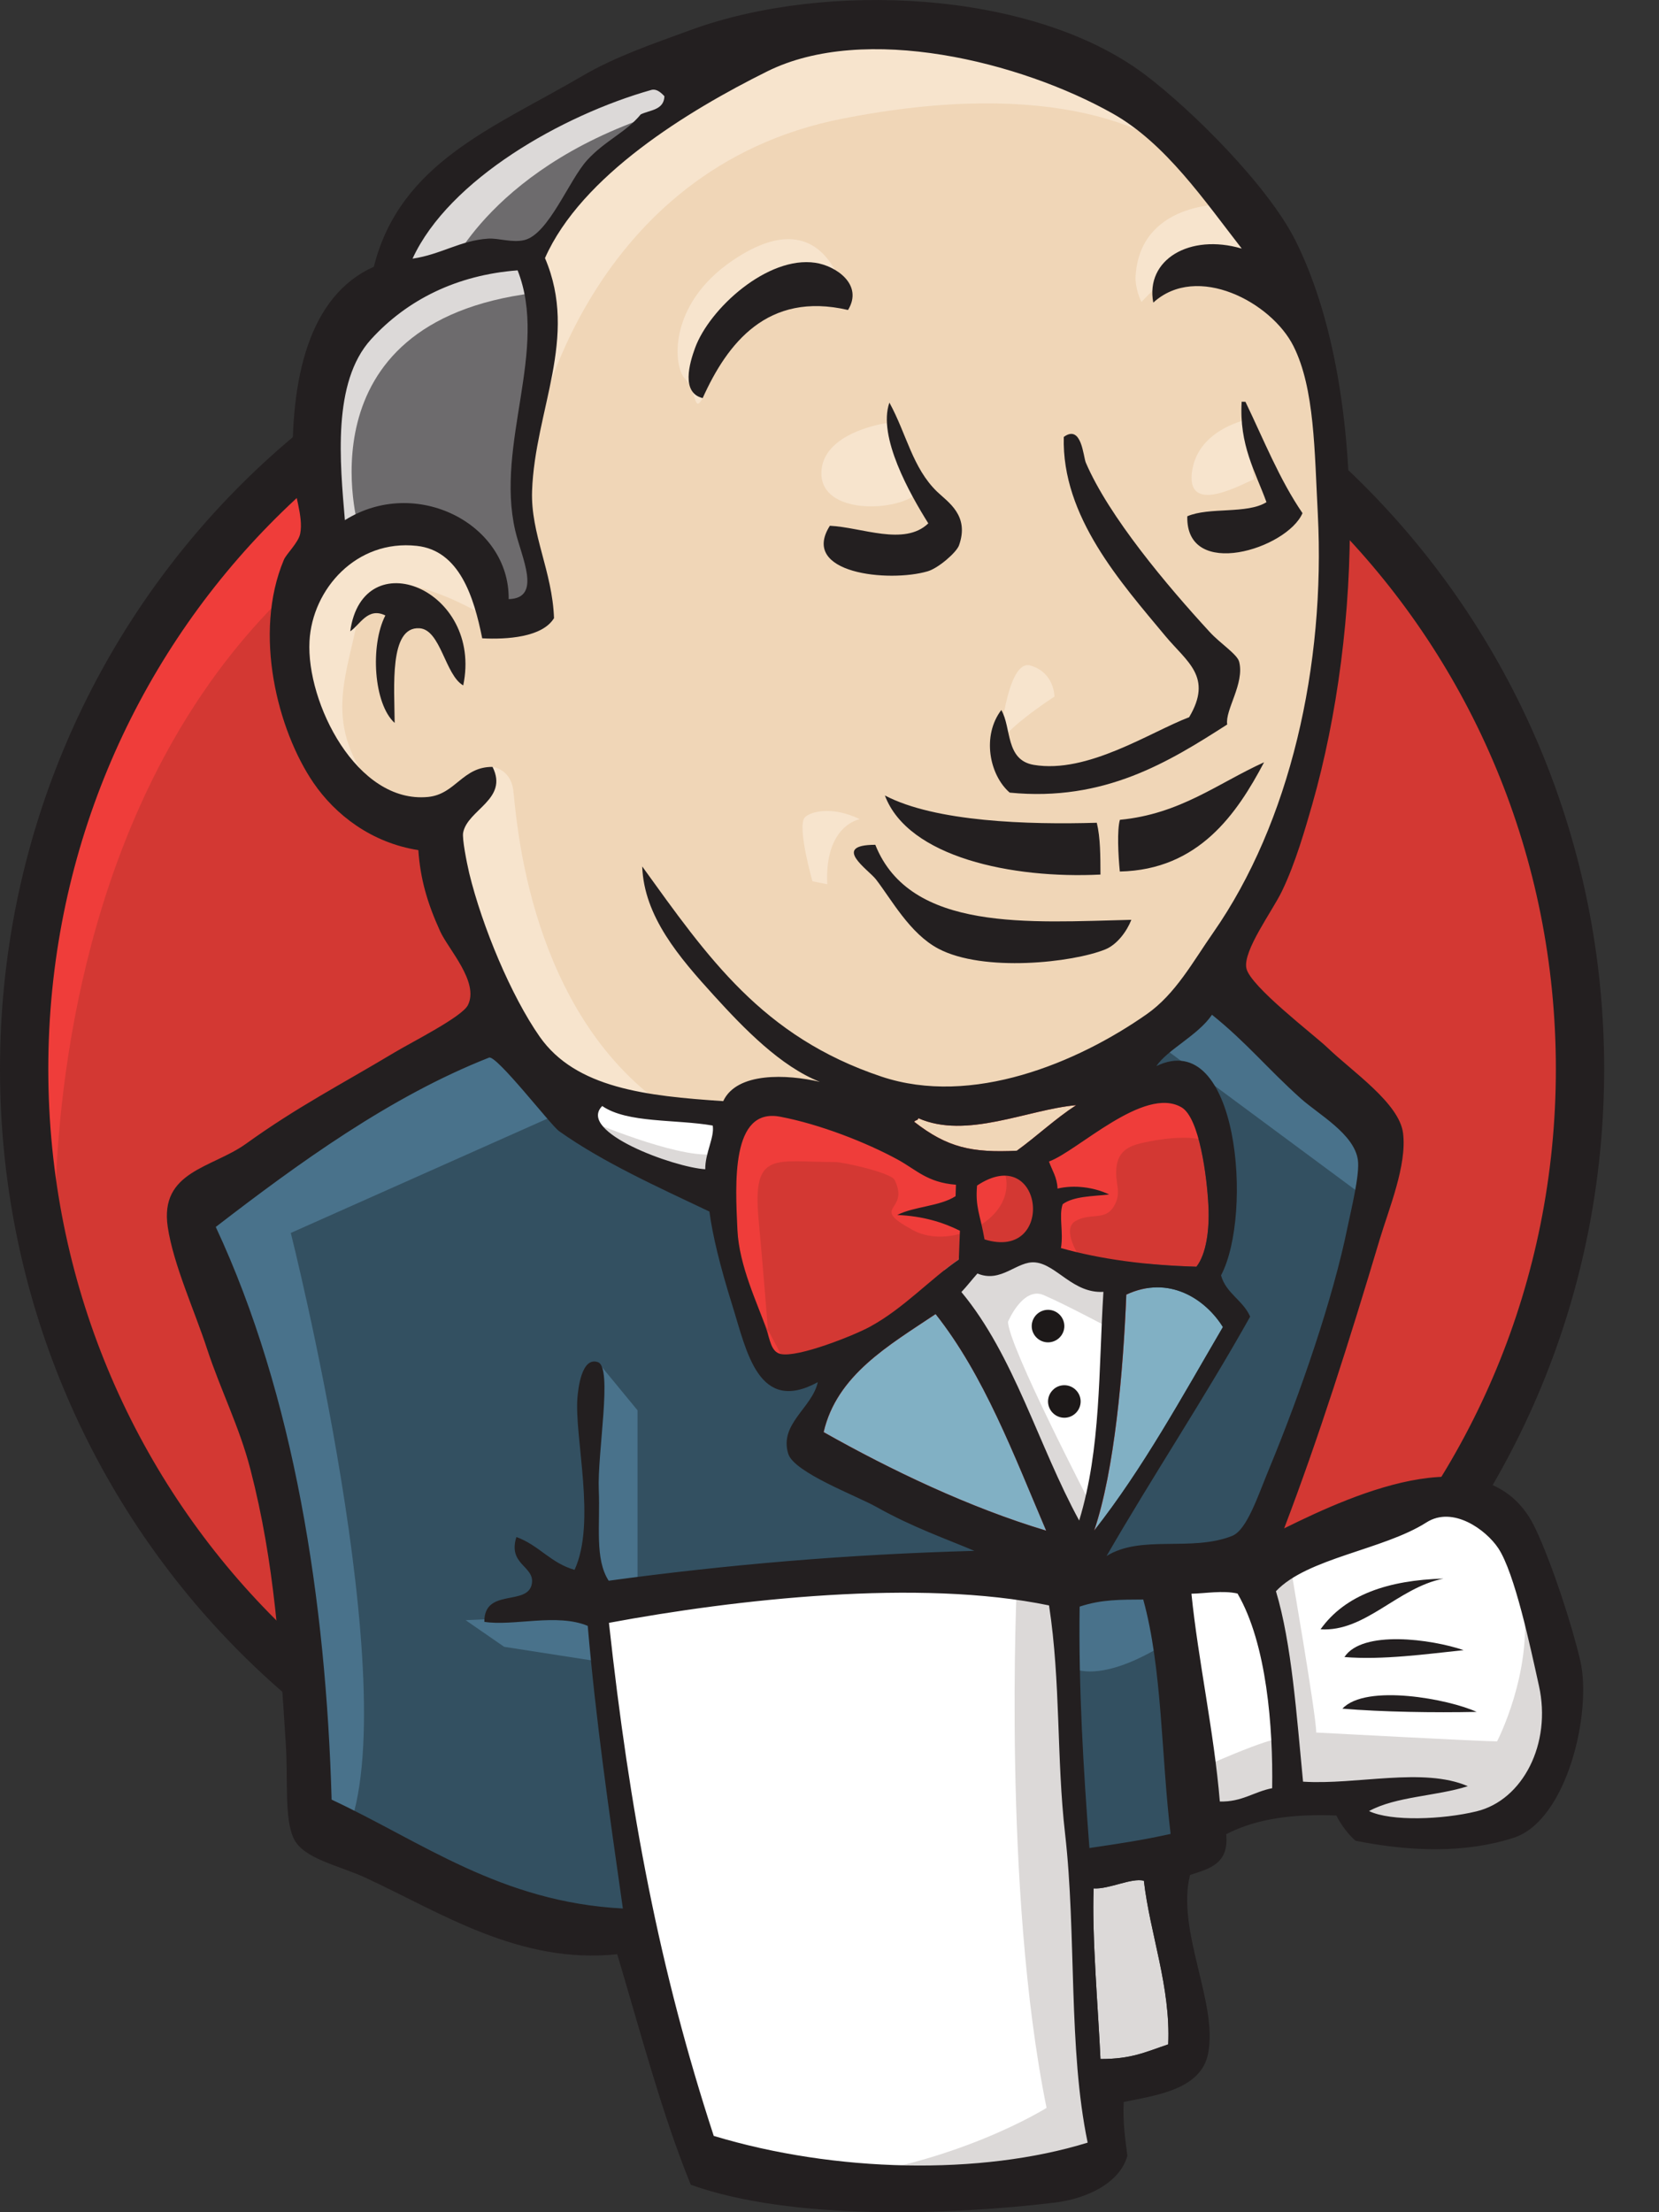 <?xml version="1.0" encoding="UTF-8"?>
<svg xmlns="http://www.w3.org/2000/svg" width="18" height="24" viewBox="0 0 18 24" fill="none">
  <rect x="0" y="0" width="18" height="24" fill="#333333" stroke="none"/>
  <path d="M17.143 11.565C17.143 16.32 13.364 20.175 8.702 20.175C4.041 20.175 0.262 16.32 0.262 11.565C0.262 6.81 4.041 2.956 8.702 2.956C13.364 2.956 17.143 6.81 17.143 11.565" fill="#D33833"></path>
  <path d="M0.606 13.697C0.606 13.697 -0.004 4.719 8.291 4.462L7.713 3.5L3.211 5.007L1.925 6.483L0.799 8.631L0.156 11.132L0.349 12.8" fill="#EF3D3A"></path>
  <path d="M2.922 5.692C1.441 7.203 0.524 9.289 0.524 11.597C0.524 13.905 1.441 15.991 2.922 17.502C4.403 19.013 6.445 19.945 8.703 19.945C10.96 19.945 13.002 19.013 14.484 17.502C15.964 15.991 16.881 13.905 16.881 11.597C16.881 9.289 15.964 7.203 14.484 5.692C13.002 4.181 10.96 3.249 8.703 3.249C6.445 3.249 4.403 4.181 2.922 5.692ZM2.547 17.868C0.973 16.262 0 14.044 0 11.597C0 9.15 0.973 6.932 2.547 5.326C4.12 3.721 6.298 2.726 8.703 2.726C11.107 2.726 13.285 3.721 14.858 5.326C16.432 6.932 17.405 9.15 17.405 11.597C17.405 14.044 16.432 16.262 14.858 17.868C13.285 19.473 11.107 20.468 8.703 20.468C6.298 20.468 4.12 19.473 2.547 17.868Z" fill="#231F20"></path>
  <path d="M12.255 11.613L10.969 11.805L9.232 11.998L8.107 12.03L7.014 11.998L6.178 11.741L5.438 10.94L4.86 9.304L4.731 8.951L3.959 8.695L3.509 7.957L3.188 6.899L3.541 5.969L4.377 5.681L5.052 6.001L5.374 6.707L5.76 6.643L5.888 6.482L5.76 5.745L5.728 4.815L5.921 3.532L5.913 2.8L6.499 1.865L7.528 1.127L9.329 0.358L11.323 0.647L13.059 1.897L13.863 3.18L14.377 4.11L14.506 6.418L14.12 8.406L13.413 10.17L12.737 11.1" fill="#F0D6B7"></path>
  <path d="M11.161 17.16L6.563 17.352V18.122L6.949 20.816L6.756 21.04L3.541 19.95L3.316 19.565L2.994 15.942L2.255 13.761L2.094 13.248L4.666 11.485L5.47 11.164L6.177 12.03L6.788 12.575L7.496 12.799L7.817 12.895L8.203 14.563L8.492 14.915L9.232 14.659L8.718 15.653L11.515 16.968L11.161 17.16" fill="#335061"></path>
  <path d="M3.542 5.969L4.378 5.681L5.053 6.002L5.374 6.707L5.76 6.643L5.857 6.258L5.664 5.521L5.857 3.757L5.696 2.795L6.275 2.121L7.529 1.127L7.175 0.646L5.407 1.512L4.667 2.089L4.249 2.987L3.606 3.853L3.413 4.879L3.542 5.969Z" fill="#6D6B6D"></path>
  <path d="M4.86 2.955C4.86 2.955 5.342 1.768 7.272 1.191C9.201 0.614 7.368 0.774 7.368 0.774L5.278 1.576L4.474 2.378L4.12 3.019L4.86 2.955ZM3.895 5.745C3.895 5.745 3.22 3.5 5.792 3.179L5.696 2.794L3.928 3.211L3.413 4.879L3.542 5.969L3.895 5.745Z" fill="#DCD9D8"></path>
  <path d="M4.925 8.727L5.346 8.32C5.346 8.32 5.536 8.342 5.568 8.566C5.6 8.791 5.696 10.811 7.079 11.901C7.205 12.001 6.05 11.741 6.05 11.741L5.021 10.138M10.841 8.118C10.841 8.118 10.916 7.146 11.179 7.22C11.441 7.295 11.441 7.557 11.441 7.557C11.441 7.557 10.804 7.968 10.841 8.118ZM13.51 4.558C13.51 4.558 12.98 4.67 12.931 5.135C12.882 5.601 13.51 5.232 13.607 5.2M9.619 4.59C9.619 4.59 8.912 4.687 8.912 5.135C8.912 5.584 9.716 5.552 9.941 5.36M5.246 6.675C5.246 6.675 4.024 5.937 3.896 6.642C3.767 7.348 3.478 7.861 4.089 8.599L3.671 8.47L3.285 7.476L3.156 6.514L3.896 5.745L4.732 5.809L5.214 6.194L5.246 6.675ZM5.825 4.654C5.825 4.654 6.372 1.833 9.137 1.288C11.414 0.839 12.61 1.384 13.06 1.897C13.06 1.897 11.034 -0.508 9.105 0.229C7.176 0.967 5.761 2.314 5.793 3.179C5.848 4.654 5.825 4.654 5.825 4.654ZM13.285 2.217C13.285 2.217 12.353 2.185 12.32 3.019C12.32 3.019 12.32 3.147 12.385 3.276C12.385 3.276 13.124 2.442 13.574 2.891" fill="#F7E4CD"></path>
  <path d="M9.202 3.363C9.202 3.363 9.041 2.083 7.947 2.827C7.24 3.308 7.304 3.981 7.433 4.11C7.561 4.238 7.526 4.496 7.624 4.319C7.722 4.142 7.69 3.564 8.044 3.404C8.397 3.244 8.977 3.065 9.202 3.363Z" fill="#F7E4CD"></path>
  <path d="M6.177 12.03L3.155 13.376C3.155 13.376 4.409 18.347 3.766 19.886L3.316 19.726L3.283 17.834L2.447 14.242L2.094 13.248L5.245 11.132L6.177 12.03ZM6.488 14.779L6.917 15.3V17.224H6.402C6.402 17.224 6.338 15.877 6.338 15.717C6.338 15.557 6.402 14.98 6.402 14.98M6.499 17.513L5.052 17.577L5.47 17.866L6.499 18.026" fill="#49728B"></path>
  <path d="M11.452 17.192L12.642 17.16L12.931 20.11L11.709 20.27L11.452 17.192Z" fill="#335061"></path>
  <path d="M11.773 17.192L13.573 17.096C13.573 17.096 14.313 15.236 14.313 15.14C14.313 15.044 14.956 12.447 14.956 12.447L13.509 10.94L13.219 10.683L12.448 11.453V14.435L11.773 17.192Z" fill="#335061"></path>
  <path d="M12.577 16.968L11.451 17.192L11.612 18.09C12.03 18.283 12.737 17.77 12.737 17.77M12.609 11.357L14.86 13.024L14.924 12.254L13.22 10.683L12.609 11.357Z" fill="#49728B"></path>
  <path d="M7.615 23.509L6.949 20.816L6.618 18.828L6.563 17.352L9.576 17.192L11.451 17.192L11.281 20.559L11.57 23.157L11.538 23.638L9.094 23.83L7.615 23.509Z" fill="white"></path>
  <path d="M11.034 17.16C11.034 17.16 10.873 20.495 11.355 22.868C11.355 22.868 10.39 23.477 8.976 23.637L11.677 23.541L11.998 23.349L11.612 18.09L11.516 16.968" fill="#DCD9D8"></path>
  <path d="M12.985 19.854L14.239 19.501L16.618 19.373L16.972 18.283L16.329 16.391L15.589 16.295L14.56 16.615L13.573 17.096L13.049 17L12.641 17.16" fill="white"></path>
  <path d="M12.963 19.212C12.963 19.212 13.799 18.828 13.928 18.86L13.574 17.096L13.992 16.936C13.992 16.936 14.281 18.603 14.281 18.796C14.281 18.796 16.082 18.892 16.243 18.892C16.243 18.892 16.628 18.154 16.532 17.385L16.886 18.411L16.918 18.988L16.403 19.758L15.825 19.886L14.86 19.854L14.538 19.437L13.413 19.597L13.059 19.726" fill="#DCD9D8"></path>
  <path d="M11.699 16.936L10.992 15.14L10.252 14.082C10.252 14.082 10.413 13.633 10.638 13.633H11.377L12.085 13.89L12.021 15.076L11.699 16.936Z" fill="white"></path>
  <path d="M11.837 16.327C11.837 16.327 10.937 14.595 10.937 14.339C10.937 14.339 11.098 13.954 11.323 14.05C11.548 14.146 12.03 14.403 12.03 14.403V13.793L10.937 13.569L10.197 13.665L11.451 16.615L11.709 16.647" fill="#DCD9D8"></path>
  <path d="M7.906 12.094L7.015 11.998L6.179 11.741V12.03L6.587 12.479L7.873 13.056" fill="white"></path>
  <path d="M6.468 12.19C6.468 12.19 7.464 12.607 7.786 12.511L7.818 12.896L6.918 12.704L6.371 12.319L6.468 12.19Z" fill="#DCD9D8"></path>
  <path d="M12.982 13.743C12.436 13.727 11.944 13.662 11.512 13.541C11.541 13.364 11.486 13.191 11.53 13.064C11.651 12.977 11.852 12.979 12.034 12.959C11.877 12.882 11.656 12.851 11.475 12.896C11.47 12.773 11.415 12.697 11.382 12.601C11.689 12.492 12.413 11.776 12.82 12.013C13.014 12.126 13.097 12.77 13.112 13.083C13.124 13.343 13.088 13.605 12.982 13.743Z" fill="#D33833"></path>
  <path d="M10.372 12.853C10.371 12.894 10.369 12.936 10.367 12.977C10.197 13.089 9.922 13.088 9.735 13.181C10.011 13.193 10.227 13.259 10.415 13.353L10.403 13.664C10.091 13.877 9.806 14.195 9.438 14.395C9.264 14.489 8.654 14.732 8.469 14.689C8.365 14.665 8.355 14.536 8.313 14.414C8.224 14.152 8.019 13.736 8.001 13.343C7.978 12.846 7.928 12.013 8.465 12.115C8.898 12.198 9.402 12.397 9.737 12.579C9.943 12.691 10.061 12.829 10.372 12.853Z" fill="#D33833"></path>
  <path d="M10.683 13.446C10.635 13.175 10.58 13.098 10.601 12.862C11.325 12.381 11.461 13.689 10.683 13.446" fill="#D33833"></path>
  <path d="M11.732 13.665C11.732 13.665 11.506 13.345 11.667 13.248C11.828 13.152 11.989 13.249 12.085 13.088C12.182 12.928 12.085 12.832 12.117 12.639C12.15 12.447 12.311 12.415 12.471 12.383C12.632 12.351 13.082 12.287 13.146 12.447L12.954 11.87L12.568 11.742L11.346 12.447L11.281 12.8V13.505M8.355 14.724C8.317 14.223 8.276 13.723 8.23 13.223C8.162 12.477 8.41 12.607 9.059 12.607C9.158 12.607 9.669 12.725 9.706 12.8C9.881 13.157 9.413 13.077 9.908 13.347C10.326 13.574 11.065 13.209 10.896 12.703C10.801 12.591 10.403 12.668 10.26 12.595L9.507 12.205C9.187 12.04 8.449 11.799 8.108 12.03C7.244 12.616 8.162 14.078 8.47 14.689" fill="#EF3D3A"></path>
  <path d="M9.201 3.363C8.325 3.159 7.89 3.728 7.624 4.319C7.387 4.261 7.481 3.94 7.541 3.776C7.698 3.346 8.33 2.773 8.847 2.851C9.069 2.884 9.37 3.087 9.201 3.363ZM13.472 4.358L13.513 4.359C13.711 4.77 13.883 5.204 14.132 5.567C13.965 5.955 12.865 6.299 12.882 5.601C13.12 5.498 13.53 5.58 13.741 5.448C13.62 5.114 13.444 4.83 13.472 4.358ZM9.65 4.368C9.838 4.712 9.899 5.073 10.166 5.333C10.287 5.449 10.521 5.592 10.405 5.917C10.377 5.994 10.18 6.165 10.065 6.198C9.647 6.321 8.674 6.224 9.004 5.704C9.349 5.72 9.813 5.928 10.072 5.678C9.874 5.362 9.52 4.737 9.65 4.368ZM13.315 7.86C12.686 8.263 11.985 8.701 10.955 8.599C10.735 8.408 10.651 7.983 10.864 7.703C10.976 7.894 10.906 8.245 11.216 8.298C11.801 8.397 12.481 7.941 12.902 7.781C13.162 7.343 12.879 7.182 12.644 6.9C12.164 6.322 11.518 5.605 11.542 4.74C11.736 4.599 11.753 4.954 11.781 5.019C12.032 5.605 12.664 6.355 13.125 6.856C13.238 6.98 13.425 7.098 13.445 7.18C13.505 7.417 13.29 7.702 13.315 7.86ZM5.026 7.436C4.829 7.324 4.782 6.83 4.551 6.816C4.22 6.795 4.28 7.456 4.282 7.843C4.054 7.637 4.014 7.003 4.181 6.677C3.99 6.583 3.905 6.78 3.8 6.849C3.936 5.865 5.243 6.392 5.026 7.436ZM13.715 8.27C13.422 8.825 13.008 9.437 12.15 9.455C12.132 9.275 12.119 9.002 12.151 8.894C12.807 8.831 13.212 8.498 13.715 8.27ZM9.601 8.63C10.148 8.917 11.155 8.948 11.9 8.926C11.94 9.089 11.939 9.29 11.94 9.488C10.983 9.536 9.852 9.3 9.601 8.63ZM9.497 9.165C9.875 10.114 11.177 10.005 12.275 9.979C12.227 10.102 12.122 10.247 11.992 10.3C11.64 10.443 10.67 10.551 10.181 10.292C9.871 10.128 9.672 9.757 9.503 9.539C9.421 9.434 9.013 9.166 9.497 9.165Z" fill="#231F20"></path>
  <path d="M13.269 14.397C12.825 15.156 12.399 15.936 11.872 16.606C12.093 15.957 12.188 14.872 12.221 14.045C12.684 13.829 13.08 14.094 13.269 14.397Z" fill="#81B0C4"></path>
  <path d="M15.661 17.126C15.163 17.225 14.814 17.707 14.328 17.676C14.595 17.301 15.062 17.143 15.661 17.126ZM15.88 17.902C15.475 17.945 14.998 18.011 14.587 17.977C14.782 17.68 15.532 17.783 15.88 17.902ZM16.021 18.572C15.565 18.582 14.998 18.573 14.565 18.537C14.822 18.262 15.725 18.435 16.021 18.572Z" fill="#231F20"></path>
  <path d="M12.411 20.404C12.476 20.975 12.703 21.554 12.675 22.179C12.423 22.264 12.278 22.338 11.94 22.338C11.916 21.806 11.845 20.994 11.866 20.487C12.032 20.498 12.277 20.369 12.411 20.404Z" fill="#DCD9D8"></path>
  <path d="M11.676 11.99C11.447 12.139 11.252 12.325 11.033 12.484C10.545 12.508 10.279 12.45 9.921 12.171C9.927 12.149 9.963 12.159 9.964 12.131C10.486 12.363 11.149 12.037 11.676 11.99" fill="#F0D6B7"></path>
  <path d="M8.937 15.537C9.08 14.918 9.642 14.597 10.152 14.256C10.678 14.922 10.999 15.779 11.351 16.606C10.518 16.356 9.667 15.949 8.937 15.537Z" fill="#81B0C4"></path>
  <path d="M11.866 20.487C11.845 20.994 11.916 21.806 11.94 22.338C12.278 22.338 12.422 22.264 12.675 22.179C12.703 21.554 12.476 20.975 12.411 20.404C12.277 20.369 12.032 20.498 11.866 20.487ZM6.607 17.606C6.83 19.648 7.153 21.364 7.744 23.172C9.057 23.569 10.64 23.604 11.801 23.245C11.588 22.225 11.681 20.983 11.556 19.894C11.462 19.075 11.51 18.252 11.382 17.417C9.975 17.125 7.987 17.349 6.607 17.606ZM11.714 17.43C11.702 18.306 11.753 19.171 11.82 20.049C12.158 19.999 12.387 19.965 12.701 19.896C12.599 19.051 12.611 18.1 12.404 17.353C12.164 17.355 11.953 17.35 11.714 17.43H11.714ZM13.427 17.288C13.266 17.252 13.08 17.287 12.927 17.29C12.999 18.005 13.173 18.794 13.235 19.544C13.476 19.551 13.604 19.438 13.803 19.4C13.813 18.741 13.745 17.834 13.427 17.288ZM16.02 19.651C16.522 19.53 16.838 18.916 16.697 18.287C16.603 17.863 16.435 17.066 16.256 16.796C16.123 16.596 15.763 16.333 15.476 16.517C15.008 16.815 14.184 16.902 13.844 17.263C14.015 17.831 14.068 18.61 14.138 19.329C14.722 19.366 15.441 19.169 15.926 19.378C15.587 19.487 15.147 19.488 14.854 19.648C15.094 19.763 15.654 19.74 16.02 19.651ZM11.351 16.606C10.998 15.779 10.678 14.922 10.151 14.256C9.641 14.597 9.079 14.918 8.936 15.537C9.666 15.949 10.518 16.356 11.351 16.606ZM12.22 14.045C12.187 14.872 12.092 15.957 11.871 16.605C12.398 15.936 12.824 15.156 13.268 14.397C13.079 14.094 12.683 13.829 12.22 14.045V14.045ZM11.235 13.696C11.035 13.674 10.865 13.925 10.605 13.816C10.546 13.882 10.492 13.953 10.431 14.017C11.005 14.707 11.266 15.685 11.709 16.496C11.947 15.717 11.919 14.864 11.972 14.015C11.645 14.035 11.464 13.72 11.235 13.696ZM10.601 12.862C10.58 13.098 10.635 13.175 10.682 13.446C11.461 13.689 11.325 12.38 10.601 12.862V12.862ZM9.738 12.579C9.402 12.396 8.898 12.197 8.465 12.115C7.928 12.012 7.978 12.845 8.001 13.342C8.019 13.736 8.224 14.152 8.313 14.413C8.355 14.535 8.365 14.665 8.469 14.689C8.654 14.732 9.264 14.489 9.438 14.394C9.806 14.194 10.091 13.877 10.403 13.664C10.407 13.56 10.411 13.456 10.415 13.352C10.228 13.259 10.011 13.193 9.735 13.181C9.922 13.087 10.197 13.088 10.368 12.977C10.369 12.935 10.371 12.894 10.372 12.853C10.061 12.829 9.943 12.691 9.738 12.579ZM6.534 11.999C6.255 12.281 7.315 12.665 7.652 12.685C7.65 12.507 7.754 12.339 7.733 12.211C7.332 12.141 6.806 12.187 6.534 11.999ZM9.963 12.131C9.962 12.159 9.926 12.149 9.92 12.171C10.278 12.45 10.544 12.508 11.032 12.484C11.252 12.325 11.447 12.139 11.676 11.99C11.149 12.037 10.485 12.363 9.963 12.131ZM13.111 13.083C13.096 12.77 13.014 12.126 12.819 12.013C12.412 11.776 11.688 12.492 11.381 12.601C11.415 12.697 11.47 12.773 11.474 12.895C11.655 12.851 11.876 12.881 12.034 12.959C11.852 12.979 11.65 12.977 11.53 13.064C11.486 13.191 11.541 13.364 11.511 13.54C11.943 13.662 12.436 13.727 12.981 13.742C13.088 13.605 13.124 13.343 13.111 13.083L13.111 13.083ZM6.065 12.271C5.978 12.209 5.386 11.442 5.306 11.474C4.235 11.895 3.235 12.622 2.341 13.311C3.193 15.135 3.537 17.37 3.598 19.524C4.575 19.98 5.432 20.636 6.758 20.705C6.604 19.623 6.464 18.657 6.377 17.639C6.044 17.499 5.567 17.645 5.255 17.595C5.252 17.221 5.731 17.431 5.771 17.179C5.801 16.989 5.507 16.975 5.603 16.675C5.847 16.763 5.975 16.958 6.234 17.031C6.472 16.513 6.231 15.597 6.265 15.164C6.272 15.083 6.306 14.714 6.488 14.778C6.65 14.836 6.479 15.76 6.497 16.17C6.513 16.547 6.451 16.912 6.604 17.149C7.885 16.975 9.186 16.863 10.572 16.825C10.267 16.695 9.905 16.571 9.508 16.348C9.293 16.227 8.614 15.975 8.552 15.771C8.453 15.447 8.812 15.274 8.873 14.995C8.227 15.347 8.101 14.658 7.948 14.17C7.81 13.729 7.731 13.399 7.697 13.144C7.14 12.879 6.544 12.611 6.065 12.271ZM12.546 11.566C13.437 11.135 13.598 13.178 13.248 13.836C13.302 14.032 13.488 14.107 13.564 14.284C13.066 15.173 12.514 16.002 12.006 16.881C12.384 16.646 12.923 16.839 13.368 16.663C13.53 16.599 13.648 16.228 13.771 15.932C14.109 15.116 14.464 14.086 14.622 13.307C14.658 13.13 14.755 12.743 14.733 12.585C14.694 12.303 14.31 12.093 14.114 11.918C13.753 11.595 13.526 11.311 13.15 11.009C12.998 11.233 12.67 11.384 12.546 11.566ZM4.026 3.681C3.601 4.148 3.69 5.021 3.742 5.643C4.51 5.161 5.529 5.681 5.519 6.5C5.886 6.49 5.656 6.043 5.59 5.755C5.373 4.815 5.955 3.793 5.616 2.933C4.958 2.983 4.418 3.251 4.026 3.681ZM7.066 0.976C6.104 1.248 4.872 1.945 4.476 2.806C4.782 2.762 4.995 2.608 5.297 2.589C5.411 2.582 5.56 2.637 5.691 2.604C5.953 2.539 6.173 1.955 6.37 1.738C6.563 1.526 6.794 1.435 6.952 1.241C7.053 1.192 7.203 1.196 7.209 1.044C7.165 0.997 7.119 0.961 7.066 0.976ZM12.073 1.232C11.075 0.67 9.385 0.247 8.323 0.775C7.466 1.201 6.308 1.906 5.913 2.8C6.282 3.662 5.803 4.452 5.773 5.327C5.757 5.792 5.993 6.199 6.011 6.706C5.885 6.914 5.499 6.939 5.232 6.925C5.142 6.476 4.985 5.972 4.522 5.922C3.867 5.85 3.388 6.391 3.358 6.956C3.322 7.621 3.87 8.722 4.645 8.646C4.944 8.616 5.018 8.317 5.344 8.32C5.521 8.672 5.072 8.783 5.025 9.034C5.013 9.099 5.063 9.354 5.091 9.473C5.232 10.053 5.546 10.804 5.855 11.246C6.247 11.807 7.018 11.891 7.847 11.946C7.995 11.628 8.541 11.654 8.896 11.737C8.47 11.569 8.074 11.161 7.746 10.8C7.369 10.386 6.987 9.942 6.968 9.4C7.68 10.386 8.269 11.247 9.564 11.68C10.545 12.008 11.69 11.53 12.443 11.002C12.755 10.783 12.942 10.435 13.164 10.117C13.995 8.925 14.383 7.223 14.298 5.573C14.262 4.893 14.264 4.215 14.035 3.757C13.796 3.278 12.987 2.85 12.513 3.283C12.425 2.818 12.907 2.53 13.473 2.697C13.069 2.178 12.646 1.554 12.073 1.232ZM13.933 16.581C14.713 16.195 16.17 15.54 16.659 16.583C16.84 16.967 17.052 17.617 17.145 18.013C17.277 18.573 17.002 19.749 16.425 19.937C15.916 20.103 15.321 20.093 14.708 19.97C14.636 19.91 14.555 19.805 14.499 19.696C14.061 19.679 13.65 19.72 13.304 19.899C13.337 20.223 13.118 20.274 12.912 20.341C12.76 20.943 13.217 21.73 13.108 22.279C13.03 22.67 12.547 22.731 12.192 22.804C12.181 23.021 12.208 23.203 12.232 23.387C12.151 23.685 11.787 23.855 11.442 23.896C10.308 24.032 8.586 24.093 7.495 23.702C7.19 22.957 6.95 22.051 6.697 21.201C5.633 21.314 4.772 20.743 3.961 20.369C3.68 20.239 3.291 20.167 3.186 19.944C3.084 19.728 3.126 19.315 3.101 18.924C3.037 17.926 2.982 16.963 2.717 15.941C2.599 15.482 2.392 15.077 2.247 14.635C2.114 14.226 1.881 13.72 1.82 13.311C1.73 12.706 2.301 12.672 2.667 12.41C3.232 12.004 3.676 11.78 4.287 11.414C4.469 11.305 5.015 11.031 5.077 10.904C5.201 10.654 4.865 10.3 4.776 10.104C4.634 9.793 4.56 9.53 4.539 9.223C4.026 9.142 3.637 8.837 3.402 8.494C3.013 7.925 2.743 6.874 3.08 6.073C3.106 6.01 3.238 5.887 3.257 5.79C3.295 5.599 3.185 5.346 3.178 5.143C3.143 4.103 3.354 3.207 4.056 2.894C4.341 1.761 5.361 1.385 6.322 0.822C6.682 0.612 7.078 0.478 7.487 0.328C8.954 -0.211 11.204 -0.109 12.422 0.809C12.938 1.198 13.763 2.021 14.059 2.616C14.838 4.187 14.783 6.814 14.238 8.726C14.164 8.982 14.058 9.36 13.909 9.668C13.806 9.883 13.484 10.314 13.523 10.504C13.563 10.7 14.257 11.226 14.405 11.368C14.673 11.626 15.182 11.968 15.223 12.293C15.267 12.639 15.07 13.112 14.97 13.445C14.637 14.559 14.311 15.589 13.933 16.581Z" fill="#231F20"></path>
  <path d="M8.729 8.872C8.771 8.816 9.004 8.731 9.329 8.887C9.329 8.887 8.944 8.951 8.976 9.593L8.815 9.561C8.815 9.561 8.649 8.979 8.729 8.872Z" fill="#F7E4CD"></path>
  <path d="M11.548 14.387C11.548 14.434 11.529 14.478 11.496 14.511C11.463 14.544 11.418 14.563 11.371 14.563C11.324 14.563 11.279 14.544 11.246 14.511C11.213 14.478 11.194 14.434 11.194 14.387C11.194 14.34 11.213 14.295 11.246 14.262C11.279 14.229 11.324 14.21 11.371 14.21C11.418 14.21 11.463 14.229 11.496 14.262C11.529 14.295 11.548 14.34 11.548 14.387ZM11.725 15.204C11.725 15.251 11.706 15.296 11.673 15.329C11.64 15.362 11.595 15.381 11.548 15.381C11.501 15.381 11.456 15.362 11.423 15.329C11.39 15.296 11.371 15.251 11.371 15.204C11.371 15.158 11.39 15.113 11.423 15.08C11.456 15.046 11.501 15.028 11.548 15.028C11.595 15.028 11.64 15.047 11.673 15.08C11.706 15.113 11.725 15.158 11.725 15.204" fill="#1D1919"></path>
</svg>
